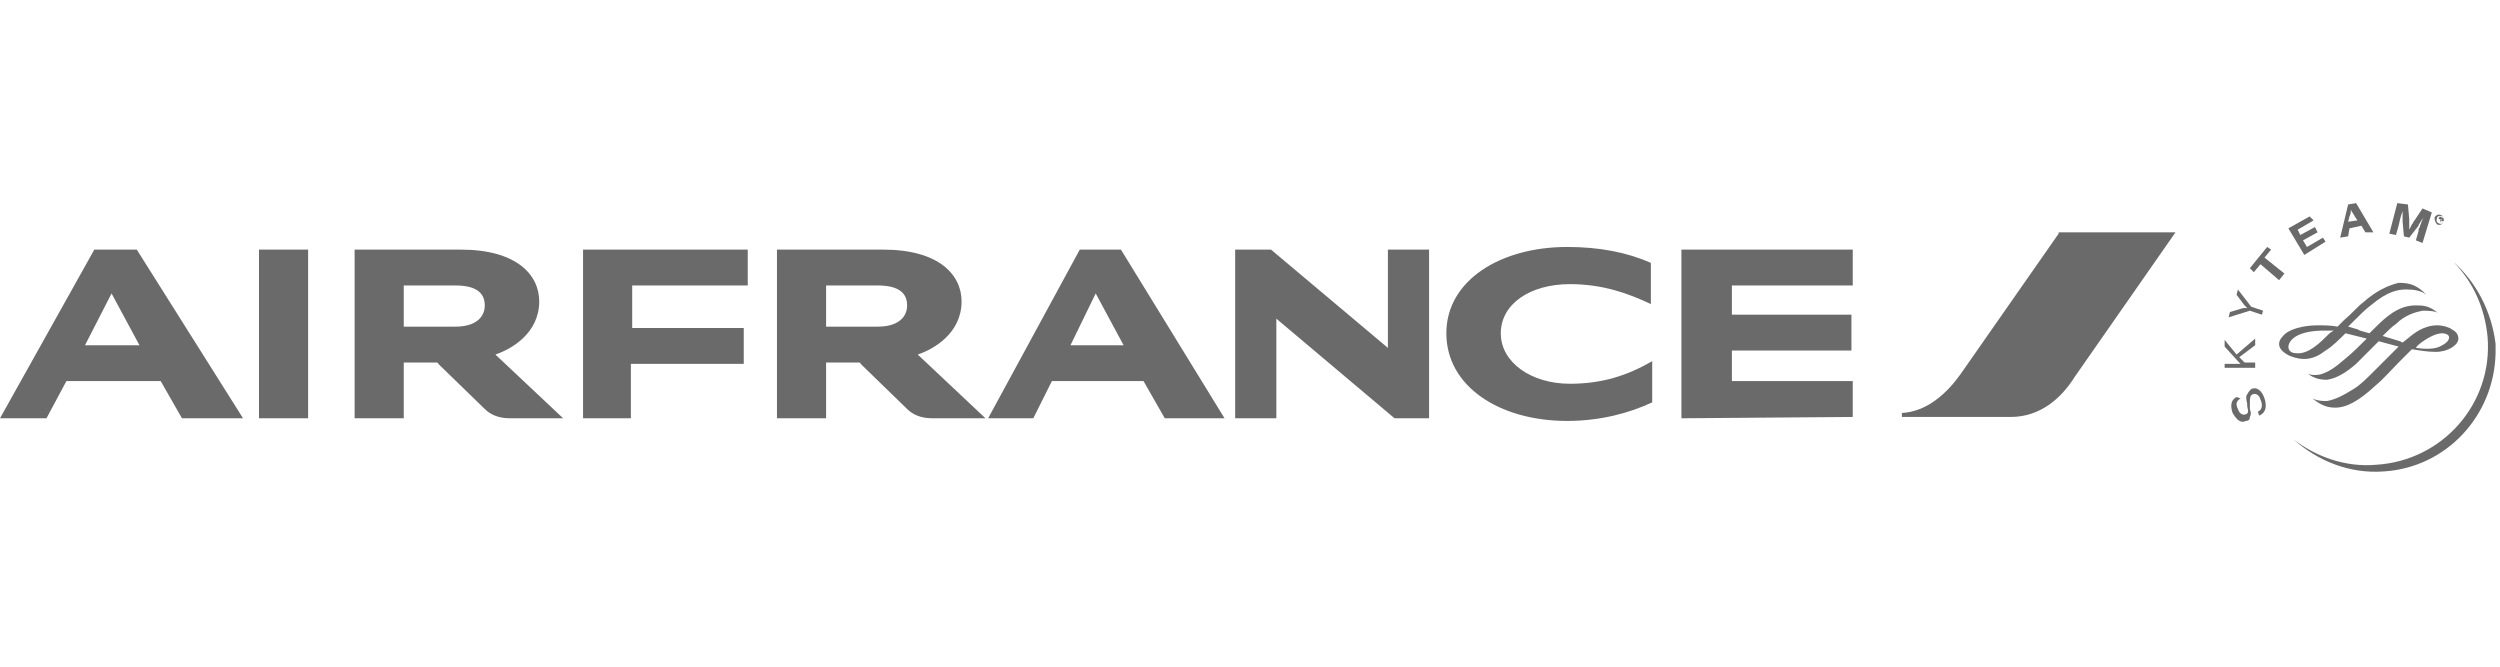 <svg width="221" height="59" viewBox="0 0 221 59" fill="none" xmlns="http://www.w3.org/2000/svg">
<path d="M181.982 20.657L173.293 33.102C172.119 34.746 170.358 36.389 168.127 36.507V36.859H177.755C180.338 36.859 182.216 35.215 183.39 33.337L192.313 20.539H181.982V20.657Z" fill="#6A6A6A"/>
<path d="M94.63 30.519H99.327L96.861 25.94L94.63 30.519ZM102.966 36.976L101.088 33.689H92.987L91.343 36.976H87.351L95.452 22.066H99.092L108.25 36.976H102.966ZM7.514 30.519H12.328L9.862 25.94L7.514 30.519ZM16.085 36.976L14.206 33.689H5.87L4.109 36.976H-6.10352e-05L8.336 22.066H12.093L21.485 36.976H16.085ZM40.271 28.875C42.032 28.875 42.854 28.053 42.854 26.997C42.854 25.94 42.149 25.236 40.271 25.236H35.692V28.875H40.271ZM43.793 31.341L49.781 36.976H45.084C44.028 36.976 43.323 36.624 42.854 36.155L38.744 32.163C38.744 32.045 38.627 32.045 38.51 32.045H35.692V36.976H31.348V22.066H40.74C45.672 22.066 47.667 24.296 47.667 26.645C47.667 29.462 45.202 30.871 43.793 31.341ZM77.606 28.875C79.367 28.875 80.189 28.053 80.189 26.997C80.189 25.94 79.485 25.236 77.606 25.236H73.027V28.875H77.606ZM81.129 31.341L87.116 36.976H82.42C81.363 36.976 80.659 36.624 80.189 36.155L76.08 32.163C76.08 32.045 75.963 32.045 75.845 32.045H73.027V36.976H68.683V22.066H78.076C83.007 22.066 85.003 24.296 85.003 26.645C85.003 29.462 82.537 30.871 81.129 31.341ZM148.638 36.976V22.066H163.783V25.236H153.099V27.819H163.666V30.989H153.099V33.689H163.783V36.859L148.638 36.976ZM51.542 36.976V22.066H66.1V25.236H55.886V28.993H65.748V32.163H55.769V36.976H51.542ZM145.937 26.879C143.942 25.94 141.711 25.118 138.776 25.118C135.253 25.118 132.67 26.879 132.67 29.462C132.67 32.045 135.371 33.924 138.776 33.924C141.593 33.924 143.824 33.219 146.055 31.928V35.568C144.059 36.507 141.476 37.211 138.541 37.211C132.553 37.211 127.857 34.159 127.857 29.462C127.857 24.766 132.67 21.831 138.541 21.831C141.359 21.831 143.824 22.3 145.937 23.24V26.879ZM123.278 36.976L112.829 28.171V36.976H109.189V22.066H112.359L122.691 30.754V22.066H126.33V36.976H123.278ZM27.238 36.976H22.894V22.066H27.238V36.976Z" fill="#6A6A6A"/>
<path d="M216.852 23.122C218.613 24.884 219.669 27.232 219.904 29.815C220.374 35.685 215.912 40.733 210.042 41.086C207.342 41.321 204.759 40.381 202.763 38.855C204.876 40.733 207.694 41.908 210.746 41.673C216.265 41.321 220.491 36.742 220.609 31.224V31.106V30.402C220.256 27.466 218.847 24.884 216.852 23.122ZM198.066 35.215C197.714 35.45 197.597 35.685 197.832 36.155C197.949 36.507 198.184 36.742 198.536 36.624C198.771 36.507 198.771 36.389 198.653 35.92V35.685C198.536 35.215 198.536 34.98 198.653 34.863C198.771 34.628 198.888 34.511 199.006 34.394C199.475 34.159 199.945 34.511 200.18 35.215C200.415 35.92 200.297 36.507 199.71 36.742L199.593 36.389C199.945 36.272 200.062 35.802 199.827 35.333C199.71 34.863 199.358 34.746 199.123 34.863C198.888 34.98 198.888 35.215 198.888 35.685V36.155C199.006 36.507 199.006 36.624 198.888 36.859C198.888 37.094 198.771 37.211 198.536 37.211C198.066 37.446 197.714 37.094 197.362 36.507C197.127 35.802 197.245 35.333 197.714 35.098L198.066 35.215ZM197.714 31.341L199.358 29.932V30.519L197.949 31.576L198.419 32.045H199.358V32.515H196.657V32.163H198.066L197.949 32.045L197.832 31.928L196.657 30.636V30.049L197.714 31.341ZM199.006 27.114L200.062 27.466L199.945 27.819L198.888 27.466L197.01 28.053L197.127 27.584L198.301 27.232H198.653L198.419 26.997L197.714 26.058L197.832 25.588L199.006 27.114ZM200.767 22.066L200.18 22.77L201.941 24.179L201.471 24.766L199.827 23.357L199.24 24.062L198.888 23.709L200.415 21.831L200.767 22.066ZM204.524 19.483L203.115 20.305L203.35 20.774L204.641 20.07L204.876 20.539L203.585 21.244L203.937 21.831L205.346 21.009L205.58 21.361L203.702 22.535L202.293 20.187L204.172 19.131L204.524 19.483ZM208.163 19.131C208.046 18.896 207.929 18.778 207.811 18.544C207.811 18.778 207.811 18.896 207.694 19.131L207.576 19.6L208.398 19.483L208.163 19.131ZM209.807 20.539H209.103L208.75 19.952L207.694 20.187L207.576 20.892L206.872 21.009L207.576 18.074L208.281 17.956L209.807 20.539ZM214.151 21.479L213.564 21.244L213.799 20.422C213.799 20.305 213.799 20.187 213.916 20.07C213.916 19.952 214.034 19.718 214.034 19.718C214.034 19.6 214.151 19.483 214.151 19.365L214.269 19.131C214.151 19.365 214.034 19.483 213.916 19.718C213.799 19.835 213.799 19.952 213.799 19.952L212.977 21.009L212.507 20.892L212.39 19.6V19.365V19.013V18.661L212.273 19.013C212.155 19.365 212.155 19.483 212.038 19.952L211.803 20.774L211.216 20.657L211.92 17.956L212.86 18.074L212.977 19.365V20.305L213.212 19.835C213.329 19.718 213.329 19.6 213.447 19.483L214.151 18.426L214.973 18.778L214.151 21.479Z" fill="#6A6A6A"/>
<path d="M214.034 30.284C214.856 29.697 215.443 29.462 215.912 29.462C216.147 29.462 216.499 29.58 216.499 29.815C216.499 30.167 216.147 30.402 215.677 30.637C215.208 30.871 214.386 30.871 213.564 30.754C213.682 30.519 213.916 30.402 214.034 30.284ZM202.997 31.224C202.528 31.224 202.293 30.989 202.293 30.637C202.293 30.637 202.293 29.345 205.111 29.228H206.285L205.933 29.462L205.815 29.58C205.111 30.284 204.054 31.341 202.997 31.224ZM208.868 26.762C208.516 26.997 207.929 27.701 207.224 28.288L206.637 28.875C206.05 28.758 205.463 28.758 204.876 28.758C203.585 28.758 202.293 29.11 201.823 29.697C201.589 29.932 201.471 30.167 201.471 30.402C201.471 30.989 202.176 31.341 202.41 31.458C203.585 31.928 204.524 31.811 205.58 30.989C206.167 30.637 206.872 29.932 207.342 29.462L208.75 29.815L209.22 29.932C208.633 30.519 207.929 31.224 207.342 31.693C206.52 32.398 205.933 32.867 205.111 33.102C204.524 33.219 204.054 33.102 203.937 32.985C204.406 33.337 204.876 33.572 205.698 33.572C206.52 33.454 207.342 32.985 208.281 32.163L209.455 30.989L210.277 30.167L212.038 30.637L210.981 31.693L210.042 32.632C209.103 33.572 208.633 34.041 208.046 34.394C207.107 34.981 206.402 35.333 205.698 35.45C205.346 35.45 204.876 35.45 204.406 35.215C204.876 35.568 205.463 36.037 206.402 36.037C207.459 36.037 208.516 35.45 210.042 34.041C210.746 33.454 211.451 32.632 212.038 32.045L213.212 30.871C213.916 30.989 214.621 31.106 215.325 31.106C216.382 31.106 217.321 30.519 217.321 29.932C217.321 29.462 216.969 29.228 216.734 29.11C216.617 28.993 216.03 28.758 215.443 28.758C214.621 28.758 213.799 29.11 212.977 29.815L212.39 30.284L212.155 30.167L210.629 29.697C211.099 29.228 211.451 28.875 211.803 28.641C212.625 27.819 213.564 27.584 214.151 27.466C214.503 27.466 215.325 27.466 215.56 27.701C214.738 26.997 214.151 26.997 213.564 26.997C212.977 26.997 212.155 27.114 211.099 27.936C210.629 28.288 210.042 28.875 209.455 29.462L208.633 29.228L208.398 29.11L207.576 28.875L208.046 28.406C208.633 27.819 209.103 27.349 209.572 26.997C211.099 25.705 212.038 25.588 212.742 25.588C213.447 25.588 214.034 25.705 214.503 26.058C213.682 25.236 213.095 25.001 212.038 25.001C211.099 25.236 210.042 25.705 208.868 26.762ZM215.677 19.365C215.677 19.365 215.795 19.483 215.912 19.365H215.677ZM215.795 19.718L215.677 19.365H215.56L215.443 19.6L215.677 19.131L215.912 19.248C216.03 19.248 216.03 19.365 216.03 19.483C216.03 19.6 215.912 19.6 215.795 19.483V19.718ZM216.03 19.6C216.147 19.365 216.03 19.131 215.912 19.131C215.677 19.013 215.443 19.131 215.443 19.248C215.325 19.483 215.443 19.718 215.56 19.718C215.677 19.835 215.912 19.835 216.03 19.6ZM215.208 19.248C215.325 19.013 215.56 18.896 215.795 19.013C216.03 19.131 216.147 19.365 216.03 19.6C215.912 19.835 215.677 19.952 215.443 19.835C215.325 19.718 215.208 19.483 215.208 19.248Z" fill="#6A6A6A"/>
</svg>
